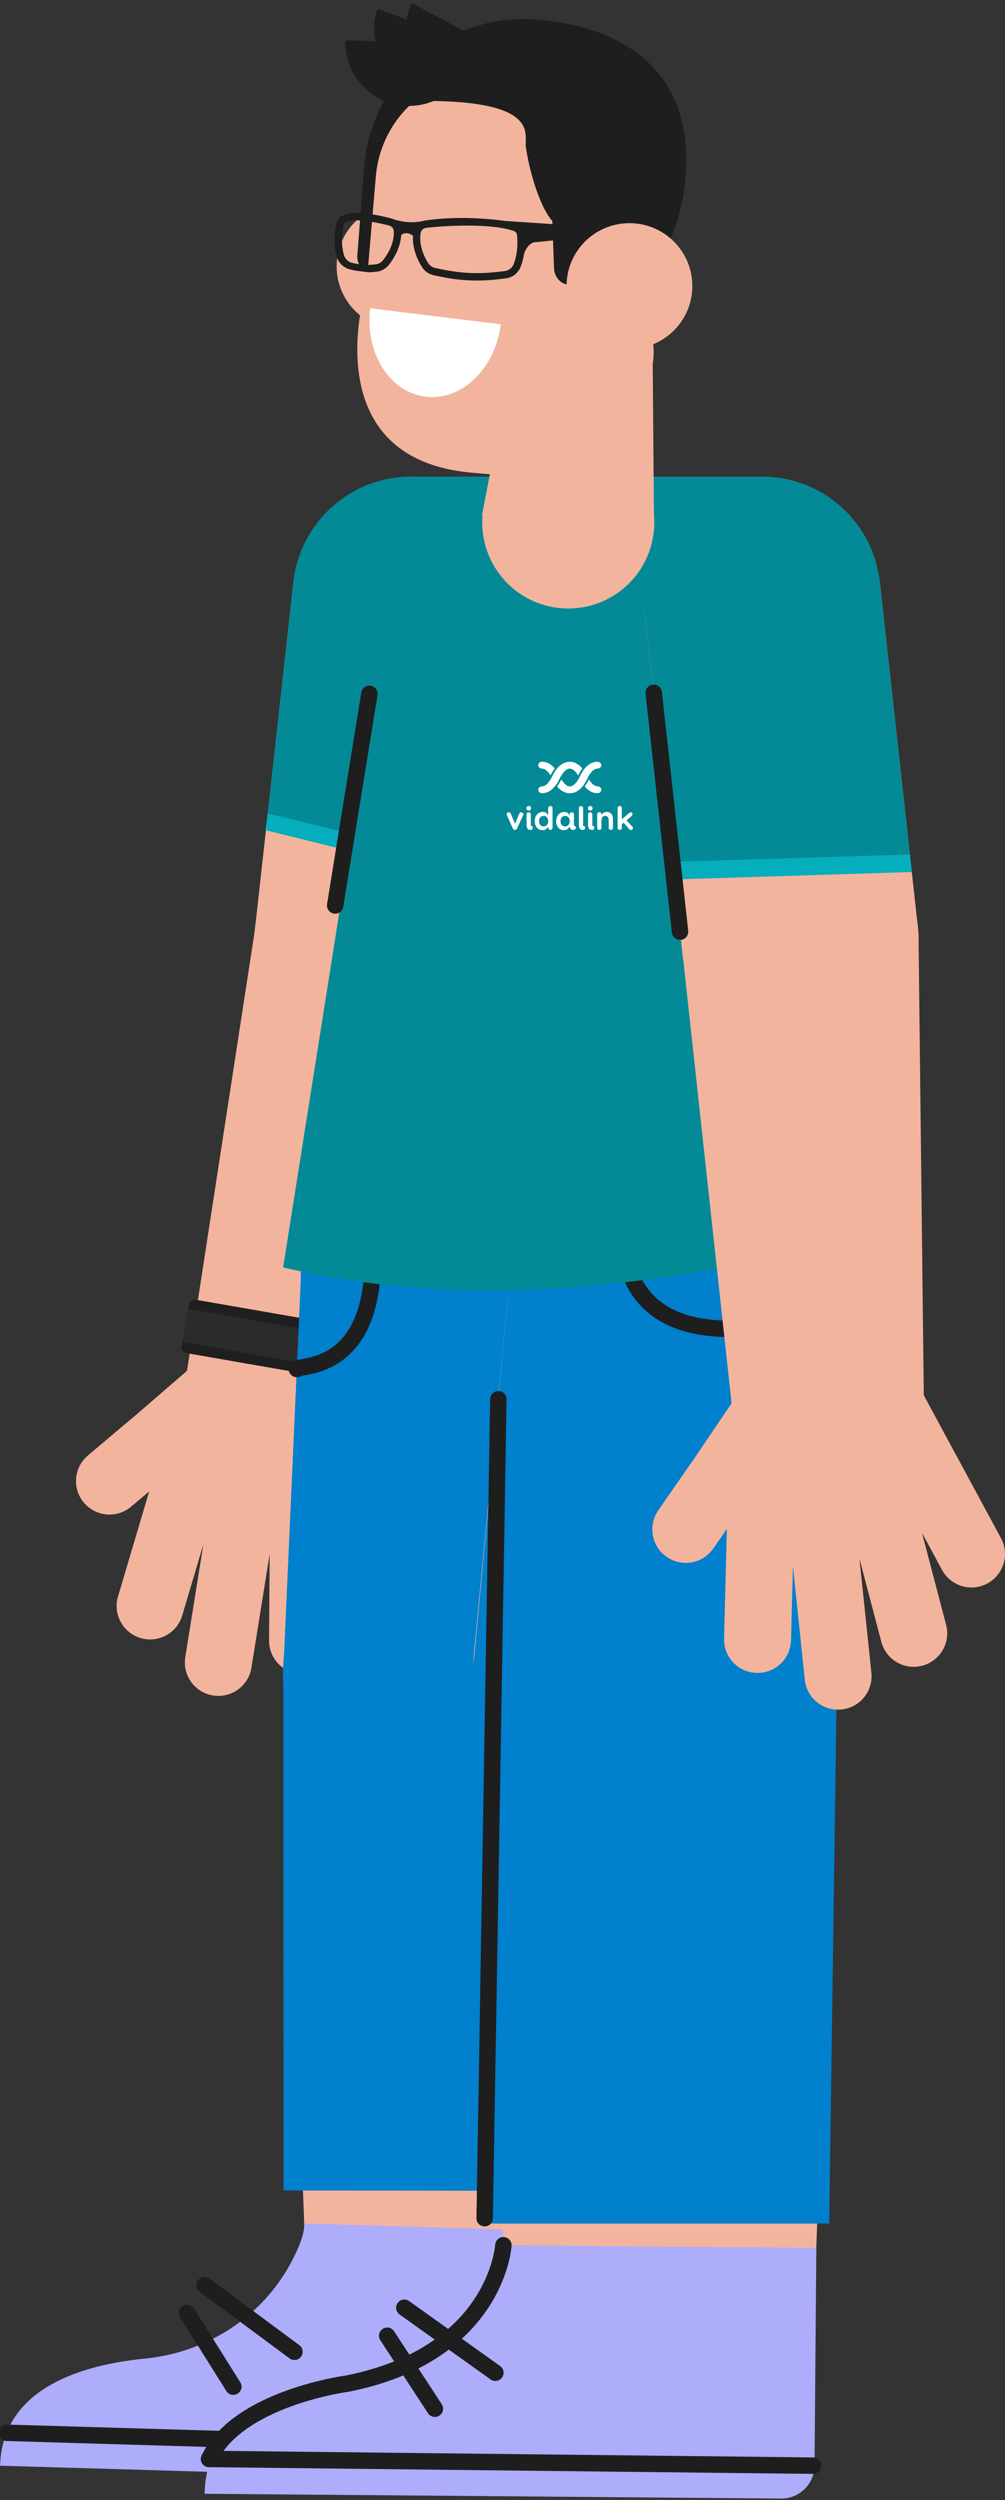 <svg width="220" height="547" viewBox="0 0 220 547" fill="none" xmlns="http://www.w3.org/2000/svg">
<rect x="0" y="0" width="220" height="547" fill="#333333" stroke="none"/>
<g clip-path="url(#clip0_1040_24784)">
<path d="M42.425 298.635C45.541 293.16 51.101 289.162 57.829 288.286C69.087 286.818 79.411 294.628 81.107 305.796C81.131 305.885 81.164 305.982 81.188 306.071L86.821 329.915L90.108 343.816C91.041 347.757 88.598 351.698 84.654 352.631C80.709 353.564 76.765 351.123 75.831 347.181L73.705 338.187L73.656 344.74L73.559 359.022C73.534 363.069 70.223 366.329 66.181 366.297C62.131 366.272 58.868 362.963 58.901 358.925L58.998 344.643L59.031 340.044L57.302 350.798L55.037 364.902C54.396 368.9 50.638 371.617 46.637 370.976C42.636 370.335 39.917 366.58 40.558 362.582L42.822 348.479L44.519 337.911L43.959 339.785L39.892 353.475C38.74 357.351 34.657 359.565 30.778 358.414C26.898 357.262 24.683 353.183 25.835 349.306L29.901 335.616L32.669 326.314L28.7 329.664C25.608 332.275 20.982 331.886 18.368 328.788C15.755 325.698 16.144 321.075 19.245 318.464L30.128 309.283L42.417 298.659L42.425 298.635Z" fill="#F3B49D"/>
<path d="M56.455 329.38C45.183 327.095 37.899 316.111 40.186 304.847C42.473 293.583 53.466 286.305 64.738 288.591C76.01 290.876 83.294 301.86 81.007 313.124C78.72 324.387 67.728 331.665 56.455 329.38Z" fill="#F3B49D"/>
<path d="M81.641 231.832C67.324 231.832 55.718 220.235 55.718 205.929C55.718 191.623 67.324 180.025 81.641 180.025C95.958 180.025 107.564 191.623 107.564 205.929C107.564 220.235 95.958 231.832 81.641 231.832Z" fill="#F3B49D"/>
<path d="M56.455 329.38C45.183 327.095 37.899 316.111 40.186 304.847C42.473 293.583 53.466 286.305 64.738 288.591C76.01 290.876 83.294 301.86 81.007 313.124C78.72 324.387 67.728 331.665 56.455 329.38Z" fill="#F3B49D"/>
<path d="M81.007 313.143L107.012 211.273L56.196 200.917L40.19 304.822" fill="#F3B49D"/>
<path d="M42.775 284.373L85.92 291.889C86.582 292.005 87.025 292.635 86.91 293.297L85.29 302.58C85.175 303.242 84.544 303.685 83.882 303.57L40.737 296.053C40.075 295.938 39.631 295.308 39.747 294.646L41.367 285.362C41.482 284.7 42.113 284.257 42.775 284.373Z" fill="#1F1F1F"/>
<path d="M41.19 286.366L86.725 294.348L85.453 301.593L39.918 293.611L41.19 286.366Z" fill="#2B2B2B"/>
<path d="M64.214 127.521L115.754 133.225L107.379 208.786L55.839 203.082L64.214 127.521Z" fill="#F3B49D"/>
<path d="M81.608 231.654C67.291 231.654 55.684 220.056 55.684 205.75C55.684 191.444 67.291 179.847 81.608 179.847C95.925 179.847 107.531 191.444 107.531 205.75C107.531 220.056 95.925 231.654 81.608 231.654Z" fill="#F3B49D"/>
<path d="M89.993 156.093C75.675 156.093 64.069 144.495 64.069 130.189C64.069 115.883 75.675 104.286 89.993 104.286C104.31 104.286 115.916 115.883 115.916 130.189C115.916 144.495 104.31 156.093 89.993 156.093Z" fill="#048A96"/>
<path d="M115.746 133.222L108.912 194.794L58.226 181.347L64.2 127.513L115.746 133.222Z" fill="#048A96"/>
<path d="M62.002 365.064L142.061 367.416L134.212 502.634L67.131 500.664L62.002 365.064Z" fill="#F3B49D"/>
<path d="M100.666 535.18C82.131 535.18 67.105 520.166 67.105 501.645C67.105 483.124 82.131 468.11 100.666 468.11C119.201 468.11 134.227 483.124 134.227 501.645C134.227 520.166 119.201 535.18 100.666 535.18Z" fill="#F3B49D"/>
<path d="M102.03 406.263C79.909 406.263 61.976 388.344 61.976 366.24C61.976 344.136 79.909 326.217 102.03 326.217C124.151 326.217 142.084 344.136 142.084 366.24C142.084 388.344 124.151 406.263 102.03 406.263Z" fill="#F3B49D"/>
<path d="M100.666 535.18C82.131 535.18 67.105 520.166 67.105 501.645C67.105 483.124 82.131 468.11 100.666 468.11C119.201 468.11 134.227 483.124 134.227 501.645C134.227 520.166 119.201 535.18 100.666 535.18Z" fill="#F3B49D"/>
<path d="M102.03 406.263C79.909 406.263 61.976 388.344 61.976 366.24C61.976 344.136 79.909 326.217 102.03 326.217C124.151 326.217 142.084 344.136 142.084 366.24C142.084 388.344 124.151 406.263 102.03 406.263Z" fill="#0080CD"/>
<path d="M66.555 486.52C66.555 486.52 67.163 489.001 63.194 495.984C56.677 507.436 44.86 514.775 31.744 516.065C17.995 517.419 0.52 522.496 0.017 539.503L126.16 543.209C130.162 543.331 133.506 540.184 133.619 536.178L135.023 488.523L66.555 486.512V486.52Z" fill="#ADADFB"/>
<path d="M62.002 365.064L142.061 367.416L135.559 479.375L62.066 479.285L62.002 365.064Z" fill="#0080CD"/>
<path d="M64.459 514.581L44.793 500.007" stroke="#1E1E1E" stroke-width="3.6" stroke-linecap="round" stroke-linejoin="round"/>
<path d="M51.076 522.212L40.939 506.057" stroke="#1E1E1E" stroke-width="3.6" stroke-linecap="round" stroke-linejoin="round"/>
<path d="M133.627 536.186L1.461 532.301" stroke="#1E1E1E" stroke-width="3.6" stroke-linecap="round" stroke-linejoin="round"/>
<path d="M145.885 282.033L141.965 367.991L62.092 364.358L65.931 278.392L145.885 282.033Z" fill="#0080CD"/>
<path d="M102.032 406.263C79.911 406.263 61.978 388.344 61.978 366.24C61.978 344.135 79.911 326.217 102.032 326.217C124.153 326.217 142.086 344.135 142.086 366.24C142.086 388.344 124.153 406.263 102.032 406.263Z" fill="#0080CD"/>
<path d="M105.87 320.296C83.749 320.296 65.816 302.377 65.816 280.273C65.816 258.169 83.749 240.25 105.87 240.25C127.991 240.25 145.924 258.169 145.924 280.273C145.924 302.377 127.991 320.296 105.87 320.296Z" fill="#0080CD"/>
<path d="M145.885 282.033L141.965 367.991L62.092 364.358L65.931 278.392L145.885 282.033Z" fill="#0080CD"/>
<path d="M64.987 299.551C65.028 298.569 81.374 300.678 81.602 275.942" stroke="#1E1E1E" stroke-width="3.6" stroke-linecap="round" stroke-linejoin="round"/>
<path d="M103.059 369.938L183.15 370.587L178.167 505.943L111.062 505.392L103.059 369.938Z" fill="#F3B49D"/>
<path d="M144.615 539.203C126.08 539.203 111.054 524.188 111.054 505.668C111.054 487.147 126.08 472.133 144.615 472.133C163.15 472.133 178.176 487.147 178.176 505.668C178.176 524.188 163.15 539.203 144.615 539.203Z" fill="#F3B49D"/>
<path d="M143.106 410.285C120.985 410.285 103.052 392.366 103.052 370.262C103.052 348.158 120.985 330.239 143.106 330.239C165.227 330.239 183.16 348.158 183.16 370.262C183.16 392.366 165.227 410.285 143.106 410.285Z" fill="#0080CD"/>
<path d="M110.196 491.272C110.196 491.272 110.861 493.738 107.039 500.802C100.765 512.383 89.11 519.974 76.026 521.547C62.302 523.193 44.949 528.643 44.803 545.65L170.995 546.688C174.996 546.721 178.267 543.501 178.308 539.503L178.697 491.832L110.196 491.272Z" fill="#ADADFB"/>
<path d="M103.059 369.938L183.15 370.587L181.519 486.52H106.07L103.059 369.938Z" fill="#0080CD"/>
<path d="M108.436 519.162L88.51 504.946" stroke="#1E1E1E" stroke-width="3.6" stroke-linecap="round" stroke-linejoin="round"/>
<path d="M95.197 527.038L84.76 511.069" stroke="#1E1E1E" stroke-width="3.6" stroke-linecap="round" stroke-linejoin="round"/>
<path d="M177.982 539.494L45.768 538.026" stroke="#1E1E1E" stroke-width="3.6" stroke-linecap="round" stroke-linejoin="round"/>
<path d="M110.195 491.272C110.195 491.272 108.767 515.035 76.018 521.547C76.018 521.547 52.164 524.645 45.768 538.027" stroke="#1E1E1E" stroke-width="3.6" stroke-linecap="round" stroke-linejoin="round"/>
<path d="M191.148 288.375L182.894 374.025L103.306 366.377L111.479 280.711L191.148 288.375Z" fill="#F3B49D"/>
<path d="M143.098 410.285C120.977 410.285 103.045 392.366 103.045 370.262C103.045 348.158 120.977 330.239 143.098 330.239C165.22 330.239 183.152 348.158 183.152 370.262C183.152 392.366 165.22 410.285 143.098 410.285Z" fill="#0080CD"/>
<path d="M151.272 324.619C129.151 324.619 111.218 306.7 111.218 284.596C111.218 262.492 129.151 244.573 151.272 244.573C173.393 244.573 191.326 262.492 191.326 284.596C191.326 306.7 173.393 324.619 151.272 324.619Z" fill="#0080CD"/>
<path d="M191.148 288.375L182.894 374.025L103.062 370.53L111.479 280.711L191.148 288.375Z" fill="#0080CD"/>
<path d="M109.09 306.16L106.095 485.352" stroke="#1E1E1E" stroke-width="3.6" stroke-linecap="round" stroke-linejoin="round"/>
<path d="M186.457 285.018C186.457 285.018 146.509 301.562 137.816 278.343" stroke="#1E1E1E" stroke-width="3.6" stroke-linecap="round" stroke-linejoin="round"/>
<path d="M196.293 269.665L165.979 104.286H89.377L61.977 277.321C107.071 287.873 151.142 279.99 196.285 269.665H196.293Z" fill="#048A96"/>
<path d="M161.311 305.325C162.894 299.227 167.219 293.923 173.493 291.327C183.98 286.98 195.984 291.838 200.529 302.179C200.577 302.26 200.634 302.341 200.675 302.422L212.322 323.978L219.115 336.541C221.039 340.101 219.708 344.545 216.144 346.468C212.581 348.39 208.134 347.06 206.21 343.499L201.819 335.373L203.483 341.707L207.111 355.518C208.142 359.435 205.796 363.434 201.876 364.464C197.956 365.494 193.955 363.15 192.924 359.233L189.296 345.421L188.127 340.969L189.263 351.796L190.749 365.996C191.171 370.019 188.249 373.628 184.223 374.042C180.197 374.463 176.586 371.544 176.172 367.521L174.686 353.321L173.575 342.672L173.526 344.627L173.161 358.9C173.055 362.947 169.695 366.142 165.645 366.037C161.595 365.932 158.397 362.574 158.503 358.527L158.868 344.253L159.111 334.546L156.149 338.812C153.844 342.137 149.274 342.964 145.947 340.653C142.619 338.349 141.791 333.783 144.104 330.458L152.221 318.764L161.319 305.309L161.311 305.325Z" fill="#F3B49D"/>
<path d="M160.772 311.886C160.061 300.415 168.792 290.54 180.272 289.83C191.752 289.121 201.635 297.845 202.345 309.316C203.055 320.787 194.324 330.662 182.844 331.372C171.364 332.081 161.482 323.357 160.772 311.886Z" fill="#F3B49D"/>
<path d="M175.176 231.662C160.859 231.662 149.253 220.065 149.253 205.758C149.253 191.452 160.859 179.855 175.176 179.855C189.493 179.855 201.1 191.452 201.1 205.758C201.1 220.065 189.493 231.662 175.176 231.662Z" fill="#F3B49D"/>
<path d="M160.691 312.002C160.005 300.529 168.756 290.673 180.238 289.987C191.719 289.302 201.583 298.046 202.269 309.519C202.955 320.992 194.204 330.848 182.722 331.534C171.241 332.22 161.377 323.475 160.691 312.002Z" fill="#F3B49D"/>
<path d="M160.686 312L149.298 207.486L201.064 204.38L202.273 309.502" fill="#F3B49D"/>
<path d="M192.618 127.536L200.953 203.102L149.41 208.778L141.075 133.213L192.618 127.536Z" fill="#F3B49D"/>
<path d="M175.164 231.662C160.847 231.662 149.241 220.065 149.241 205.758C149.241 191.452 160.847 179.855 175.164 179.855C189.482 179.855 201.088 191.452 201.088 205.758C201.088 220.065 189.482 231.662 175.164 231.662Z" fill="#F3B49D"/>
<path d="M166.829 156.093C152.511 156.093 140.905 144.495 140.905 130.189C140.905 115.883 152.511 104.286 166.829 104.286C181.146 104.286 192.752 115.883 192.752 130.189C192.752 144.495 181.146 156.093 166.829 156.093Z" fill="#048A96"/>
<path d="M141.078 133.206L147.587 192.231L199.588 190.665L192.624 127.529L141.078 133.206Z" fill="#048A96"/>
<path d="M121.323 132.892C111.063 131.196 104.121 121.511 105.818 111.259C107.515 101.006 117.207 94.07 127.467 95.765C137.727 97.461 144.669 107.146 142.973 117.398C141.276 127.65 131.583 134.587 121.323 132.892Z" fill="#F3B49D"/>
<path d="M127.853 92.34C119.435 92.34 112.611 85.52 112.611 77.109C112.611 68.697 119.435 61.878 127.853 61.878C136.271 61.878 143.096 68.697 143.096 77.109C143.096 85.52 136.271 92.34 127.853 92.34Z" fill="#F3B49D"/>
<path d="M112.758 75.025L105.502 112.785L143.17 115.786L142.886 79.615L112.758 75.025Z" fill="#F3B49D"/>
<path d="M87.461 72.04C79.859 72.04 73.696 65.882 73.696 58.285C73.696 50.689 79.859 44.531 87.461 44.531C95.064 44.531 101.227 50.689 101.227 58.285C101.227 65.882 95.064 72.04 87.461 72.04Z" fill="#F3B49D"/>
<path d="M79.757 36.202C78.109 55.487 92.418 72.454 111.711 74.1C131.011 75.746 146.749 61.302 149.638 42.171C153.566 16.203 136.977 5.919 117.684 4.273C98.384 2.626 81.404 16.924 79.757 36.202Z" fill="#1E1E1E"/>
<path d="M98.84 44.563L95.301 62.332L81.203 59.761C79.385 59.429 78.103 57.791 78.216 55.95L79.75 36.202L98.84 44.555V44.563Z" fill="#1E1E1E"/>
<path d="M80.228 62.519L82.273 38.594C83.426 25.131 95.284 15.148 108.757 16.292L117.109 17.005C130.582 18.157 140.573 30.006 139.428 43.468L137.383 67.393C137.383 67.393 137.383 67.45 137.367 67.539L136.068 82.721C134.964 95.608 123.618 105.161 110.721 104.067C109.495 103.961 104.715 103.556 103.441 103.442C68.094 100.425 80.228 62.503 80.228 62.511V62.519Z" fill="#F3B49D"/>
<path d="M124.462 62.292L138.016 63.216L143.057 23.412L114.926 7.582L120.461 36.194L121.281 58.683C121.354 60.621 122.717 62.17 124.47 62.284L124.462 62.292Z" fill="#1E1E1E"/>
<path d="M137.789 76.338C130.187 76.338 124.024 70.18 124.024 62.584C124.024 54.987 130.187 48.829 137.789 48.829C145.392 48.829 151.555 54.987 151.555 62.584C151.555 70.18 145.392 76.338 137.789 76.338Z" fill="#F3B49D"/>
<path d="M118.676 168.176C118.766 168.176 118.863 168.193 118.96 168.217C118.96 168.217 119.017 168.233 119.042 168.241C119.196 168.298 119.35 168.379 119.504 168.493C119.732 168.663 119.951 168.89 120.17 169.166C120.292 169.32 120.405 169.49 120.519 169.669C120.519 169.669 120.519 169.669 120.519 169.661C120.568 169.547 120.624 169.442 120.681 169.336C120.917 168.89 121.168 168.485 121.436 168.136C120.908 167.503 120.308 167.065 119.675 166.838C119.423 166.749 119.172 166.7 118.912 166.676C118.831 166.676 118.758 166.668 118.676 166.668C118.563 166.668 118.449 166.692 118.352 166.725C118.043 166.838 117.824 167.106 117.824 167.422C117.824 167.836 118.206 168.176 118.676 168.176Z" fill="white"/>
<path d="M121.33 172.215C121.769 171.721 122.166 171.104 122.507 170.358C122.564 170.237 122.621 170.123 122.686 170.009C122.872 169.661 123.075 169.353 123.278 169.101C123.7 168.574 124.155 168.25 124.569 168.193L124.609 166.684C123.814 166.709 123.059 167.057 122.385 167.682C121.898 168.136 121.46 168.744 121.071 169.482C121.014 169.588 120.965 169.685 120.916 169.799C120.746 170.172 120.551 170.504 120.356 170.796C120.227 170.983 120.097 171.153 119.967 171.299L120.697 172.807C120.916 172.637 121.119 172.442 121.322 172.215H121.33Z" fill="white"/>
<path d="M118.135 173.383C118.281 173.489 118.476 173.553 118.679 173.553C119.401 173.553 120.083 173.294 120.708 172.807L119.977 171.299C119.555 171.777 119.101 172.045 118.695 172.053L118.135 173.383Z" fill="white"/>
<path d="M118.693 172.053C118.693 172.053 118.685 172.053 118.676 172.053C118.206 172.053 117.824 172.385 117.824 172.807C117.824 173.042 117.946 173.245 118.133 173.383L118.693 172.053Z" fill="white"/>
<path d="M127.71 171.81C127.93 171.518 128.132 171.193 128.327 170.837C128.392 170.707 128.457 170.577 128.522 170.447C128.595 170.293 128.668 170.155 128.741 170.017C128.749 170.001 128.766 169.977 128.774 169.961L127.597 168.712C127.483 168.89 127.37 169.077 127.256 169.271C127.15 169.466 127.045 169.669 126.948 169.88C126.923 169.936 126.891 169.993 126.866 170.05C126.655 170.472 126.42 170.837 126.185 171.137C125.965 171.412 125.738 171.631 125.511 171.785C125.251 171.972 124.983 172.069 124.74 172.069C124.529 172.069 124.31 171.996 124.091 171.866L123.758 173.407C124.074 173.513 124.407 173.57 124.74 173.57C125.43 173.57 126.087 173.334 126.688 172.88C127.053 172.604 127.402 172.248 127.719 171.818L127.71 171.81Z" fill="white"/>
<path d="M124.724 168.177C124.96 168.177 125.211 168.266 125.463 168.436C125.503 168.46 125.536 168.493 125.576 168.517C125.917 168.777 126.258 169.174 126.567 169.685C126.688 169.417 126.818 169.174 126.956 168.939C127.07 168.752 127.183 168.574 127.297 168.404C127.362 168.314 127.419 168.225 127.484 168.144C126.997 167.568 126.461 167.155 125.893 166.92C125.82 166.887 125.739 166.863 125.658 166.83C125.365 166.733 125.065 166.684 124.765 166.684C124.765 166.684 124.74 166.684 124.724 166.684C124.692 166.684 124.651 166.684 124.619 166.684L124.578 168.193C124.627 168.193 124.676 168.185 124.724 168.185V168.177Z" fill="white"/>
<path d="M129.024 169.523L129.349 168.42C129.333 168.476 129.138 169.141 129.024 169.514C129.284 169.117 129.56 168.801 129.836 168.574C130.152 168.314 130.477 168.168 130.777 168.168C130.964 168.168 131.134 168.12 131.272 168.03L129.617 167.503L128.935 167.276C128.74 167.406 128.553 167.568 128.375 167.738C128.188 167.917 128.01 168.12 127.839 168.347C127.758 168.46 127.677 168.574 127.596 168.687L128.773 169.936C128.854 169.79 128.943 169.644 129.024 169.514V169.523Z" fill="white"/>
<path d="M130.77 173.553C130.964 173.553 131.143 173.497 131.281 173.399C131.386 173.335 131.468 173.245 131.524 173.14C131.581 173.034 131.622 172.921 131.622 172.799C131.622 172.483 131.403 172.215 131.086 172.102C130.989 172.069 130.883 172.045 130.77 172.045C130.713 172.045 130.656 172.045 130.599 172.029C130.047 171.931 129.455 171.396 128.927 170.545C128.927 170.545 128.879 170.634 128.805 170.772C128.741 170.885 128.667 171.023 128.578 171.177L128.546 171.258V171.242C128.392 171.502 128.221 171.769 128.083 171.972C128.083 171.972 128.026 172.053 128.002 172.086C128.254 172.386 128.521 172.645 128.797 172.856C129 173.01 129.211 173.14 129.422 173.237C129.739 173.391 130.063 173.489 130.404 173.529L130.063 172.872L130.404 173.521C130.526 173.537 130.64 173.545 130.761 173.545L130.77 173.553Z" fill="white"/>
<path d="M124 171.801C123.619 171.55 123.229 171.12 122.88 170.544C122.604 171.128 122.296 171.647 121.955 172.085C122.377 172.588 122.84 172.969 123.327 173.213C123.457 173.278 123.595 173.334 123.733 173.383L124.065 171.842C124.065 171.842 124.017 171.81 123.992 171.793L124 171.801Z" fill="white"/>
<path d="M129.609 167.512L131.265 168.039C131.484 167.901 131.622 167.682 131.622 167.431C131.622 167.39 131.622 167.358 131.614 167.317C131.549 166.952 131.2 166.676 130.77 166.676C130.445 166.676 130.121 166.733 129.812 166.83C129.512 166.928 129.22 167.082 128.936 167.276C128.936 167.276 128.936 167.276 128.928 167.276L129.609 167.503V167.512Z" fill="white"/>
<path d="M114.035 177.738C113.937 177.738 113.856 177.771 113.799 177.827C113.742 177.884 113.694 177.957 113.661 178.038L112.736 180.26L111.811 178.038C111.786 177.981 111.738 177.917 111.681 177.844C111.616 177.779 111.519 177.738 111.389 177.738C111.251 177.738 111.137 177.779 111.048 177.86C110.959 177.941 110.918 178.046 110.918 178.176C110.918 178.225 110.918 178.273 110.942 178.322C110.959 178.379 110.975 178.419 110.999 178.452L112.257 181.25C112.314 181.363 112.371 181.452 112.444 181.501C112.509 181.55 112.606 181.582 112.72 181.582C112.833 181.582 112.931 181.558 113.004 181.501C113.077 181.444 113.142 181.371 113.191 181.266L114.505 178.411C114.538 178.346 114.554 178.273 114.554 178.192C114.554 178.046 114.505 177.933 114.408 177.852C114.311 177.771 114.189 177.73 114.043 177.73L114.035 177.738Z" fill="white"/>
<path d="M116.388 180.755C116.315 180.755 116.258 180.723 116.233 180.65C116.209 180.585 116.193 180.496 116.193 180.398V178.192C116.193 178.063 116.152 177.957 116.063 177.868C115.974 177.779 115.868 177.738 115.73 177.738C115.592 177.738 115.487 177.779 115.397 177.868C115.308 177.957 115.268 178.063 115.268 178.192V180.455C115.268 180.861 115.341 181.153 115.487 181.331C115.633 181.501 115.836 181.591 116.095 181.591C116.274 181.591 116.404 181.55 116.493 181.461C116.582 181.372 116.623 181.258 116.623 181.112C116.623 181.023 116.607 180.942 116.574 180.869C116.542 180.796 116.477 180.755 116.396 180.755H116.388Z" fill="white"/>
<path d="M115.739 177.341C115.885 177.341 116.007 177.3 116.104 177.227C116.202 177.154 116.251 177.024 116.251 176.854C116.251 176.692 116.202 176.57 116.104 176.481C116.007 176.392 115.885 176.351 115.739 176.351C115.593 176.351 115.471 176.392 115.382 176.481C115.293 176.57 115.244 176.692 115.244 176.846C115.244 177 115.293 177.13 115.382 177.211C115.48 177.292 115.593 177.333 115.731 177.333L115.739 177.341Z" fill="white"/>
<path d="M120.472 176.368C120.342 176.368 120.228 176.408 120.139 176.497C120.05 176.587 120.001 176.692 120.001 176.822V178.436C119.904 178.209 119.757 178.022 119.571 177.876C119.384 177.73 119.132 177.657 118.808 177.657C118.572 177.657 118.345 177.706 118.134 177.795C117.923 177.892 117.736 178.022 117.574 178.192C117.412 178.371 117.282 178.582 117.193 178.825C117.095 179.076 117.055 179.352 117.055 179.668C117.055 179.985 117.103 180.26 117.193 180.504C117.282 180.747 117.404 180.958 117.566 181.128C117.72 181.299 117.907 181.428 118.11 181.517C118.313 181.607 118.532 181.647 118.759 181.647C119.059 181.647 119.311 181.574 119.514 181.428C119.717 181.282 119.887 181.08 120.017 180.812V181.12C120.017 181.242 120.058 181.347 120.131 181.436C120.204 181.526 120.317 181.566 120.472 181.566C120.626 181.566 120.731 181.526 120.821 181.453C120.91 181.38 120.951 181.25 120.951 181.08V176.797C120.951 176.668 120.91 176.554 120.821 176.473C120.731 176.384 120.626 176.343 120.488 176.343L120.472 176.368ZM119.928 180.155C119.871 180.301 119.806 180.423 119.709 180.52C119.619 180.617 119.514 180.69 119.384 180.747C119.262 180.804 119.132 180.828 118.994 180.828C118.857 180.828 118.719 180.804 118.597 180.747C118.475 180.69 118.37 180.617 118.28 180.52C118.191 180.423 118.118 180.301 118.069 180.163C118.021 180.025 117.996 179.863 117.996 179.685C117.996 179.336 118.085 179.052 118.264 178.841C118.443 178.63 118.686 178.517 119.003 178.517C119.295 178.517 119.538 178.622 119.725 178.833C119.912 179.044 120.009 179.328 120.009 179.685C120.009 179.863 119.985 180.025 119.928 180.163V180.155Z" fill="white"/>
<path d="M125.826 180.755C125.696 180.755 125.64 180.641 125.64 180.414V178.135C125.64 178.022 125.599 177.925 125.518 177.852C125.437 177.779 125.323 177.738 125.177 177.738C125.031 177.738 124.925 177.771 124.836 177.852C124.747 177.925 124.706 178.022 124.706 178.135V178.436C124.593 178.2 124.438 178.014 124.252 177.868C124.057 177.73 123.805 177.657 123.489 177.657C123.253 177.657 123.034 177.706 122.823 177.803C122.612 177.9 122.426 178.038 122.271 178.208C122.109 178.387 121.987 178.598 121.89 178.849C121.801 179.101 121.752 179.376 121.752 179.676C121.752 179.976 121.793 180.252 121.882 180.495C121.971 180.739 122.093 180.95 122.239 181.12C122.393 181.29 122.572 181.42 122.766 181.517C122.969 181.615 123.18 181.655 123.408 181.655C123.708 181.655 123.968 181.582 124.187 181.436C124.406 181.29 124.576 181.088 124.698 180.82V180.909C124.739 181.088 124.812 181.242 124.925 181.371C125.039 181.509 125.226 181.574 125.477 181.574C125.867 181.574 126.062 181.412 126.062 181.096C126.062 180.982 126.037 180.893 125.997 180.828C125.956 180.763 125.891 180.731 125.818 180.731L125.826 180.755ZM124.633 180.163C124.585 180.301 124.511 180.423 124.414 180.52C124.325 180.617 124.219 180.69 124.089 180.747C123.968 180.804 123.838 180.828 123.7 180.828C123.562 180.828 123.424 180.804 123.302 180.747C123.18 180.698 123.075 180.617 122.986 180.52C122.896 180.423 122.823 180.301 122.775 180.163C122.726 180.025 122.702 179.863 122.702 179.693C122.702 179.344 122.791 179.06 122.969 178.841C123.148 178.622 123.391 178.517 123.708 178.517C124.025 178.517 124.252 178.622 124.438 178.841C124.625 179.052 124.714 179.336 124.714 179.693C124.714 179.871 124.69 180.025 124.633 180.171V180.163Z" fill="white"/>
<path d="M127.841 180.755C127.768 180.755 127.711 180.723 127.687 180.65C127.662 180.585 127.646 180.495 127.646 180.398V176.822C127.646 176.692 127.605 176.586 127.516 176.497C127.427 176.408 127.321 176.367 127.183 176.367C127.045 176.367 126.94 176.408 126.851 176.497C126.761 176.586 126.721 176.692 126.721 176.822V180.455C126.721 180.86 126.794 181.152 126.94 181.331C127.086 181.501 127.289 181.59 127.549 181.59C127.727 181.59 127.857 181.55 127.946 181.461C128.036 181.371 128.076 181.258 128.076 181.112C128.076 181.023 128.06 180.941 128.027 180.869C127.995 180.796 127.93 180.755 127.849 180.755H127.841Z" fill="white"/>
<path d="M129.854 180.755C129.781 180.755 129.725 180.723 129.7 180.65C129.676 180.585 129.66 180.495 129.66 180.398V178.192C129.66 178.062 129.619 177.957 129.53 177.868C129.441 177.779 129.335 177.738 129.197 177.738C129.059 177.738 128.954 177.779 128.864 177.868C128.775 177.957 128.734 178.062 128.734 178.192V180.455C128.734 180.86 128.807 181.152 128.954 181.331C129.1 181.501 129.303 181.59 129.562 181.59C129.741 181.59 129.871 181.55 129.96 181.461C130.049 181.371 130.09 181.258 130.09 181.112C130.09 181.023 130.074 180.942 130.033 180.869C130.001 180.796 129.936 180.755 129.854 180.755Z" fill="white"/>
<path d="M129.196 177.341C129.342 177.341 129.464 177.3 129.561 177.227C129.659 177.154 129.708 177.024 129.708 176.854C129.708 176.692 129.659 176.57 129.561 176.481C129.464 176.392 129.342 176.351 129.196 176.351C129.05 176.351 128.928 176.392 128.839 176.481C128.75 176.57 128.701 176.692 128.701 176.846C128.701 177 128.75 177.13 128.839 177.211C128.937 177.292 129.05 177.333 129.188 177.333L129.196 177.341Z" fill="white"/>
<path d="M132.798 177.665C132.538 177.665 132.311 177.722 132.108 177.844C131.905 177.965 131.759 178.135 131.662 178.363V178.127C131.662 178.03 131.629 177.933 131.556 177.852C131.483 177.771 131.369 177.73 131.207 177.73C131.045 177.73 130.923 177.771 130.85 177.86C130.777 177.949 130.736 178.038 130.736 178.135V181.144C130.736 181.274 130.785 181.379 130.874 181.469C130.964 181.55 131.077 181.59 131.199 181.59C131.337 181.59 131.442 181.55 131.532 181.461C131.621 181.371 131.662 181.266 131.662 181.144V179.555C131.662 179.214 131.735 178.955 131.873 178.776C132.011 178.598 132.213 178.509 132.465 178.509C132.717 178.509 132.903 178.598 133.041 178.768C133.179 178.938 133.252 179.198 133.252 179.53V181.144C133.252 181.274 133.293 181.379 133.382 181.461C133.472 181.55 133.577 181.59 133.715 181.59C133.853 181.59 133.967 181.55 134.048 181.461C134.137 181.371 134.178 181.266 134.178 181.144V179.206C134.178 178.727 134.056 178.346 133.812 178.071C133.569 177.795 133.228 177.657 132.79 177.657L132.798 177.665Z" fill="white"/>
<path d="M138.49 180.982C138.458 180.933 138.417 180.893 138.385 180.852L137.159 179.482L138.271 178.533C138.328 178.484 138.377 178.427 138.409 178.371C138.442 178.314 138.458 178.241 138.458 178.152C138.458 178.054 138.425 177.957 138.352 177.868C138.279 177.779 138.182 177.738 138.052 177.738C137.963 177.738 137.89 177.762 137.833 177.803C137.776 177.852 137.711 177.9 137.646 177.957L136.12 179.271V176.822C136.12 176.692 136.088 176.586 136.015 176.497C135.942 176.408 135.82 176.367 135.666 176.367C135.512 176.367 135.39 176.408 135.317 176.497C135.244 176.586 135.203 176.692 135.203 176.822V181.144C135.203 181.274 135.244 181.379 135.317 181.461C135.39 181.55 135.512 181.59 135.666 181.59C135.82 181.59 135.942 181.55 136.015 181.461C136.088 181.371 136.128 181.266 136.128 181.144V180.349L136.518 180.025L137.768 181.428C137.825 181.493 137.881 181.534 137.93 181.558C137.979 181.582 138.044 181.598 138.117 181.598C138.214 181.598 138.312 181.566 138.409 181.501C138.506 181.436 138.555 181.331 138.555 181.185C138.555 181.096 138.539 181.031 138.506 180.982H138.49Z" fill="white"/>
<path d="M92.112 7.606C92.502 7.606 92.875 7.582 93.273 7.582C120.998 7.582 125.998 23.469 126.387 35.74C126.542 40.476 125.965 45.212 124.845 49.819L124.464 51.392L122.435 49.316C119.724 48.983 116.275 40.111 115.098 32.082C114.741 29.633 118.434 22.09 93.273 22.09C91.836 22.09 90.505 22.115 89.255 22.163C90.091 17.314 90.806 12.399 92.112 7.598V7.606Z" fill="#1E1E1E"/>
<path d="M89.093 23.177C81.407 22.934 75.368 16.511 75.612 8.822L103.459 9.698C103.215 17.378 96.787 23.412 89.101 23.169L89.093 23.177Z" fill="#1E1E1E"/>
<path d="M90.181 18.165C83.615 15.756 80.255 8.49 82.657 1.929L106.422 10.647C104.011 17.208 96.739 20.566 90.173 18.165H90.181Z" fill="#1E1E1E"/>
<path d="M94.661 15.416C89.345 12.594 87.332 6 90.157 0.688L109.4 10.915C106.576 16.227 99.977 18.238 94.661 15.416Z" fill="#1E1E1E"/>
<path d="M93.159 86.792C101.048 87.765 108.418 80.677 109.619 70.961L81.034 67.45C79.841 77.165 85.262 85.827 93.159 86.8V86.792Z" fill="white"/>
<path d="M90.479 50.727C90.682 49.462 91.689 48.472 92.979 48.261C95.122 47.913 99.918 47.426 105.762 47.864C108.798 48.091 110.729 48.205 113.034 49.008C113.992 49.34 114.666 50.183 114.787 51.197C114.958 52.633 115.08 55.471 113.984 58.342C113.448 59.745 112.198 60.735 110.713 60.913L110.169 60.978C107.036 61.367 104.666 61.505 101.525 61.27C99.488 61.116 98.246 60.897 96.25 60.491L94.984 60.232C93.888 60.013 92.93 59.34 92.346 58.399C91.429 56.923 89.968 53.955 90.495 50.727H90.479ZM93.709 57.547C94.067 58.115 94.635 58.512 95.292 58.642L96.558 58.902C101.501 59.907 104.95 59.988 109.958 59.372L110.502 59.307C111.387 59.194 112.133 58.602 112.458 57.766C113.448 55.171 113.302 52.568 113.164 51.392C113.115 51.002 112.856 50.67 112.49 50.54C106.679 48.521 94.481 49.664 93.231 49.867C92.646 49.964 92.167 50.41 92.078 50.994C91.64 53.695 92.898 56.25 93.709 57.547Z" fill="#1E1E1E"/>
<path d="M110.461 48.343L125.761 49.356L126.418 52.041L116.865 53.03C116.865 53.03 114.812 53.428 114.365 57.199L113.513 57.134L114.235 51.262L110.461 48.351V48.343Z" fill="#1E1E1E"/>
<path d="M73.662 48.845C73.898 47.848 74.677 47.15 75.651 46.866C78.719 45.958 84.562 47.499 85.626 47.799C86.884 48.148 87.769 49.251 87.833 50.524C87.996 53.792 86.21 56.574 85.139 57.945C84.457 58.812 83.426 59.372 82.314 59.469L81.024 59.583C80.634 59.615 77.85 59.242 77.169 59.08L76.633 58.95C75.18 58.602 74.044 57.483 73.671 56.031C72.899 53.054 73.338 50.248 73.671 48.845H73.662ZM75.237 55.625C75.464 56.493 76.097 57.28 76.966 57.491C76.966 57.491 79.263 58.083 80.87 57.961L82.16 57.847C82.826 57.791 83.442 57.458 83.856 56.931C84.806 55.731 86.34 53.33 86.21 50.597C86.178 50.005 85.756 49.51 85.188 49.348C84.652 49.202 78.37 47.605 76.016 48.432C75.643 48.561 75.334 48.821 75.245 49.202C74.977 50.354 74.539 52.925 75.237 55.617V55.625Z" fill="#1E1E1E"/>
<path d="M90.43 51.619C90.43 51.619 89.026 50.386 87.8 51.457L85.69 47.815C89.773 49.316 92.978 48.261 92.978 48.261L90.43 51.619Z" fill="#1E1E1E"/>
<path d="M199.181 186.968L199.604 190.804L147.124 192.442V188.581L199.181 186.968Z" fill="#05AEBD"/>
<path d="M74.255 185.637L58.112 181.647L58.599 178.006L75.051 181.996C74.783 183.204 74.515 184.421 74.255 185.629V185.637Z" fill="#05AEBD"/>
<path d="M148.867 203.852L143.105 151.591" stroke="#1E1E1E" stroke-width="3.6" stroke-linecap="round" stroke-linejoin="round"/>
<path d="M73.372 198.119L80.863 151.802" stroke="#1E1E1E" stroke-width="3.6" stroke-linecap="round" stroke-linejoin="round"/>
</g>
<defs>
<clipPath id="clip0_1040_24784">
<rect width="220" height="546" fill="white" transform="matrix(-1 0 0 1 220 0.688)"/>
</clipPath>
</defs>
</svg>
